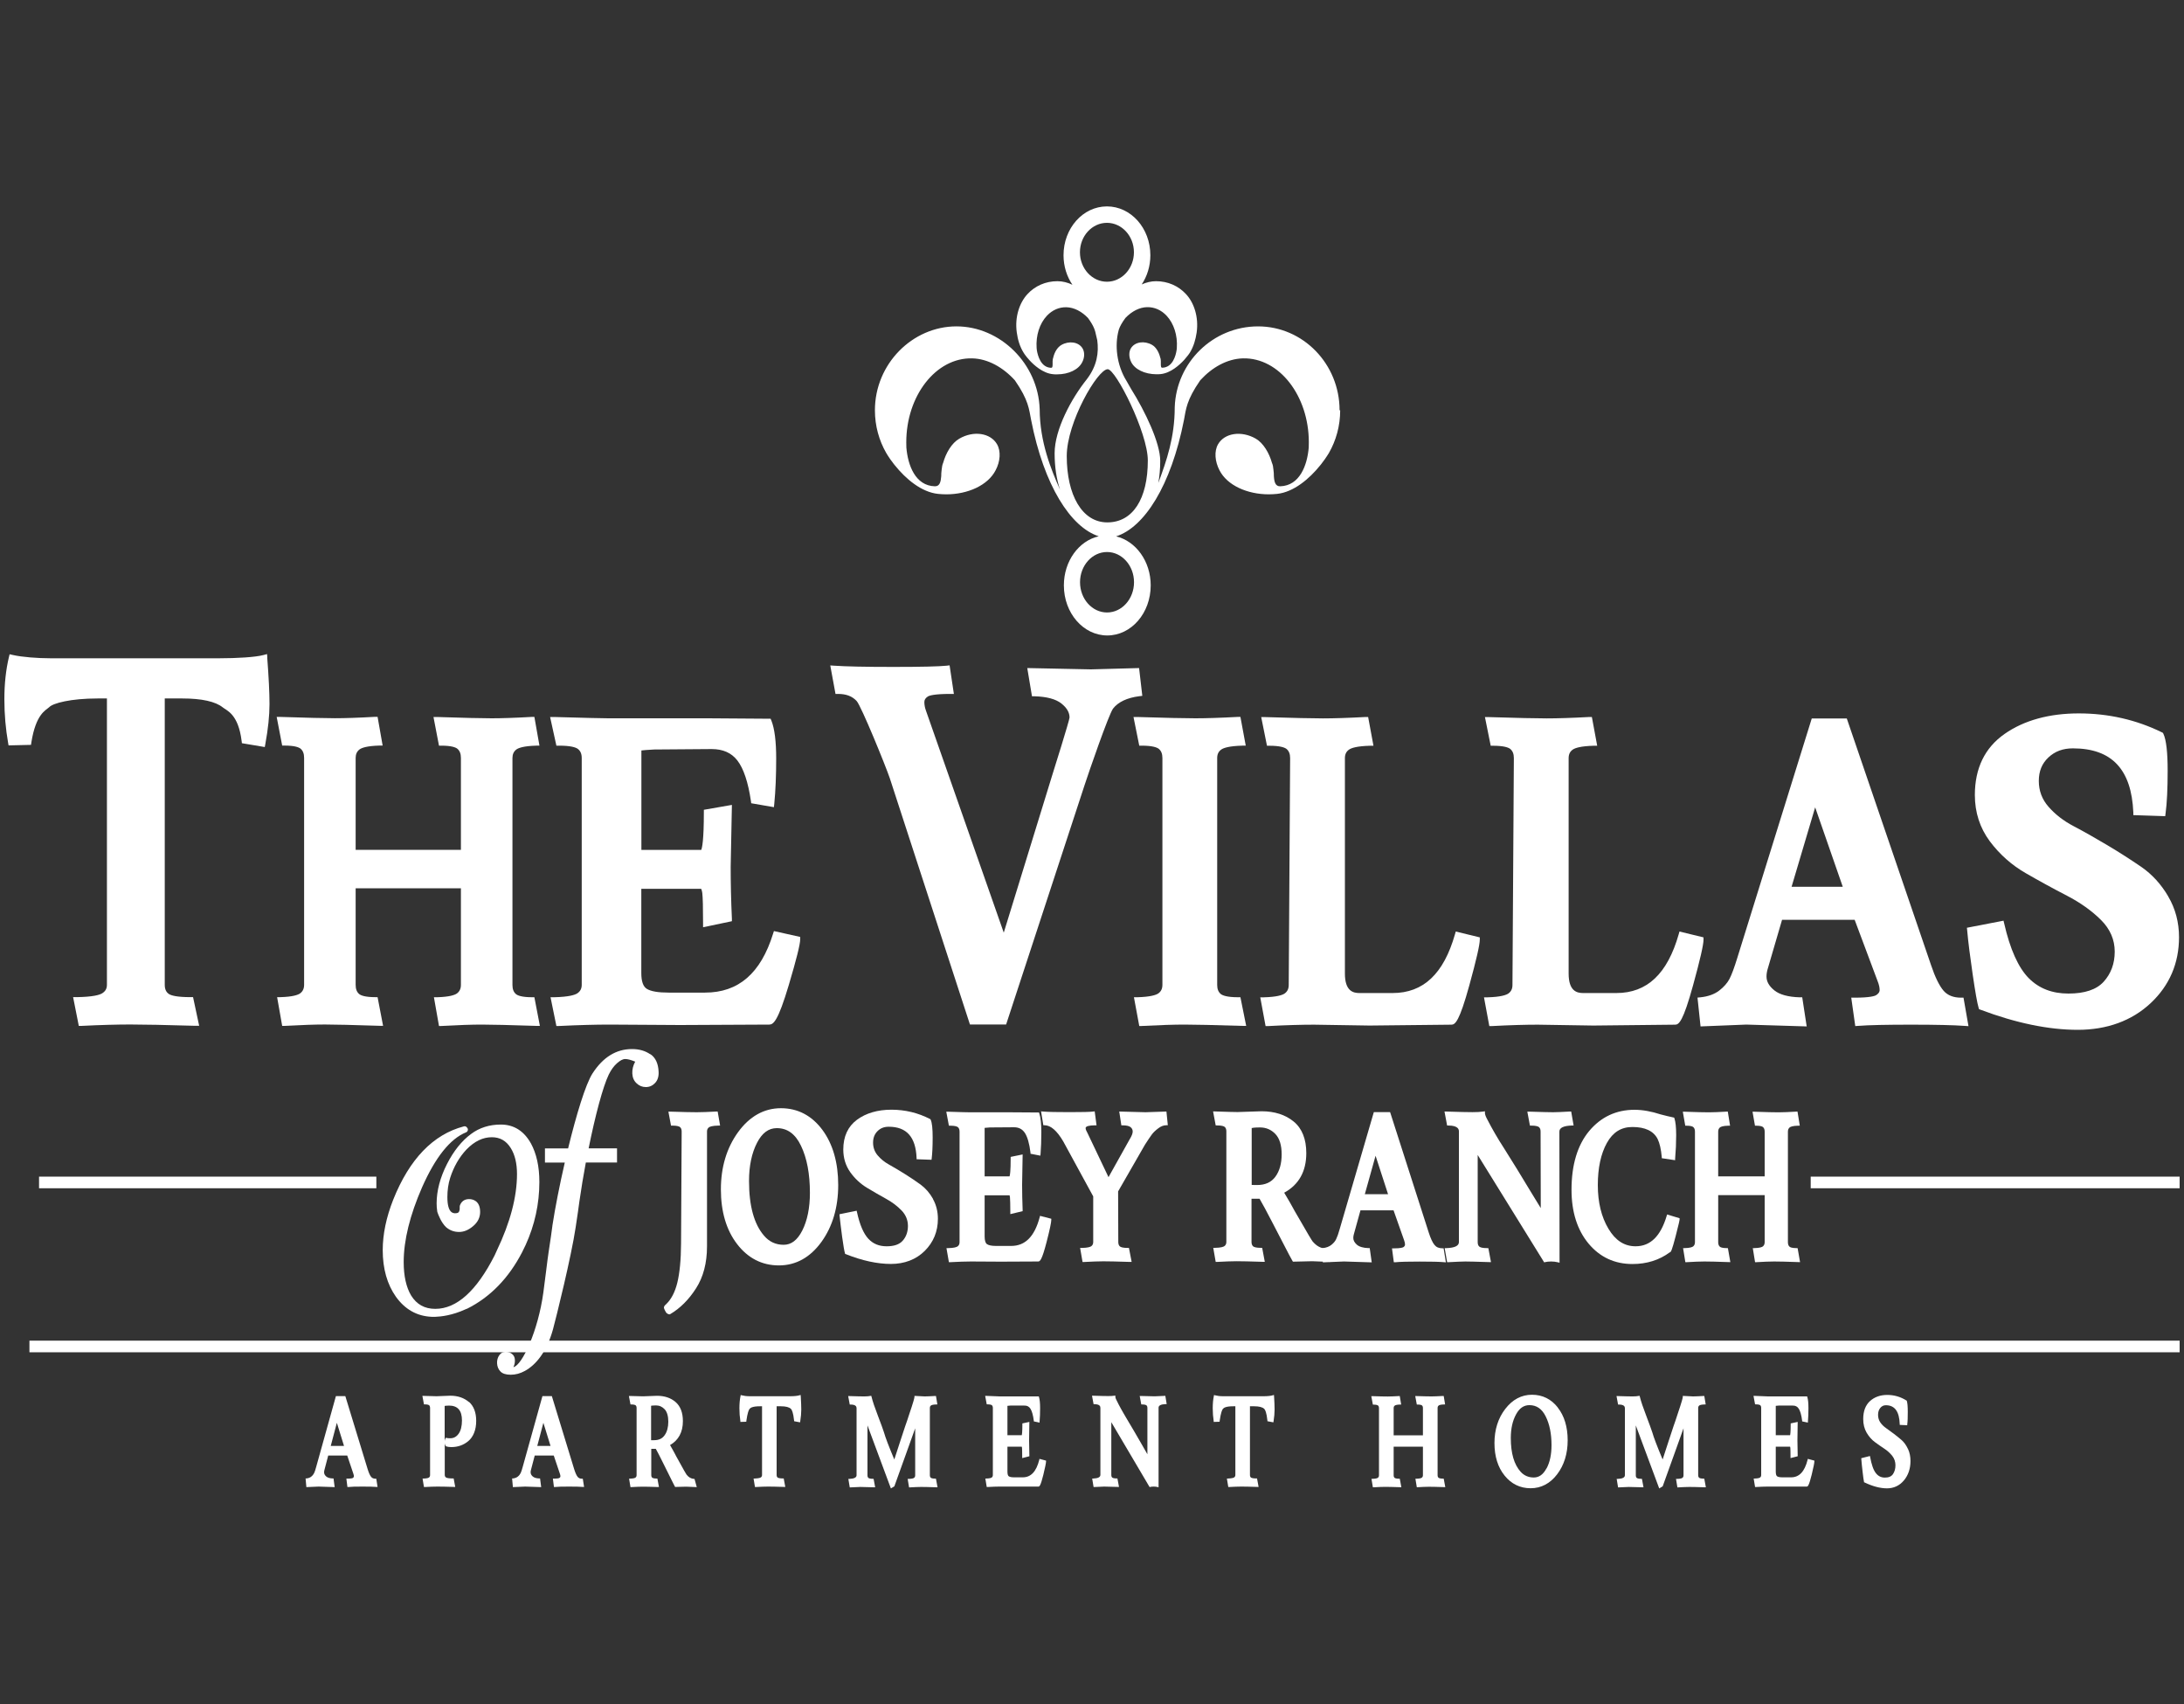 <?xml version="1.0" encoding="UTF-8"?><svg id="Layer_1" xmlns="http://www.w3.org/2000/svg" viewBox="0 0 250 195"><rect x="0" y="0" width="250" height="195" fill="#333333" stroke="none"/><defs><style>.cls-1{fill:#fff;}</style></defs><g><g><rect class="cls-1" x="3.37" y="153.42" width="246.13" height="1.33"/><rect class="cls-1" x="4.47" y="134.65" width="38.61" height="1.33"/><rect class="cls-1" x="207.27" y="134.65" width="42.23" height="1.33"/></g><path class="cls-1" d="M153.34,46.95c0-5.3-4.18-9.6-9.33-9.6s-9.37,4.12-9.54,9.26h0c0,3.41-.92,6.08-1.88,8.66,.14-.76,.22-1.6,.22-2.53,0-2.05-1.71-5.64-3.34-8.24-.13-.24-.3-.54-.52-.91-1.14-1.84-1.36-4.1-.9-5.79,.01-.04,.02-.08,.03-.11,.12-.34,.33-.74,.75-1.31,.75-.78,1.62-1.21,2.47-1.23,.84-.02,1.61,.32,2.23,.97,.84,.89,1.28,2.27,1.18,3.69,0,.1-.02,.19-.03,.28-.09,.59-.44,1.96-1.63,1.99-.07,0-.09-.02-.1-.03-.07-.06-.07-.28-.07-.35,0-.12,0-.25,0-.38,0-.19-.03-.32-.07-.4-.16-.66-.5-1.2-.93-1.45-.88-.51-1.96-.35-2.41,.36-.27,.42-.26,1.04,.01,1.59,.41,.85,1.55,1.4,2.89,1.41,.16,0,.32,0,.48-.02,1.16-.11,2.18-1.06,2.69-1.61l.11-.13c.12-.13,.23-.27,.33-.4l.11-.15,.11-.16h0c.44-.71,.66-1.51,.78-2.31,.25-1.79-.31-3.41-1.21-4.38-.88-.96-2.1-1.49-3.44-1.49h0c-.57,0-1.12,.14-1.64,.37,.62-.93,.99-2.09,.99-3.34,0-3.09-2.22-5.59-4.97-5.59s-4.97,2.5-4.97,5.59c0,1.27,.38,2.44,1.02,3.38-.54-.26-1.12-.41-1.72-.41h0c-1.34,0-2.56,.53-3.44,1.49-.9,.98-1.46,2.6-1.21,4.38,.11,.81,.34,1.61,.78,2.31h0l.11,.17,.11,.15c.1,.14,.21,.27,.33,.4l.11,.13c.5,.55,1.53,1.5,2.69,1.61,.16,.02,.32,.03,.48,.02,1.34,0,2.47-.55,2.89-1.41,.28-.54,.28-1.17,.01-1.59-.45-.71-1.53-.87-2.41-.36-.43,.25-.78,.79-.93,1.45-.04,.09-.06,.22-.07,.4,0,.13,0,.26,0,.38,0,.07,0,.28-.07,.35,0,0-.03,.03-.1,.03-1.18-.03-1.53-1.4-1.63-1.99-.01-.09-.02-.18-.03-.28-.1-1.42,.34-2.8,1.18-3.69,.62-.65,1.39-.99,2.23-.97,.85,.02,1.73,.46,2.47,1.23,.72,.98,.82,1.47,.93,1.99,.02,.07,.03,.14,.05,.21,.03,.11,.05,.23,.08,.34,.19,1.4-.01,2.93-1.21,4.49-1.75,2.19-3.67,5.73-3.67,8.45,0,1.56,.22,2.97,.62,4.17-1.01-2.28-2.32-5.44-2.33-9.23h0c-.17-5.16-4.49-9.46-9.53-9.46s-9.33,4.3-9.33,9.6c0,1.78,.47,3.45,1.29,4.88h0c.06,.1,.13,.2,.19,.31,.18,.28,.37,.56,.58,.82,.04,.05,.08,.1,.11,.15,.03,.04,.06,.08,.09,.11,1.28,1.6,3.07,3.1,4.97,3.3,.32,.03,.63,.05,.94,.05,2.46,0,4.77-1.03,5.65-2.76,.53-1,.62-2.17,.16-2.97-.75-1.3-2.69-1.59-4.32-.64-.87,.5-1.53,1.63-1.85,2.77-.1,.22-.14,.49-.17,.78-.04,.26-.05,.51-.05,.75-.05,.63-.16,1.16-.73,1.15-2.23-.06-3.09-2.4-3.26-4.44,0-.2-.01-.4-.01-.6,0-5.3,3.38-9.7,7.54-9.6,1.8,.04,3.54,1.03,4.89,2.51,1.59,2.29,1.62,3.33,1.86,4.53,1.47,7.53,4.53,12.28,7.74,13.32-2.28,.52-3.99,2.84-3.99,5.62,0,3.16,2.22,5.73,4.97,5.73s4.97-2.56,4.97-5.73c0-2.76-1.7-5.07-3.96-5.61,3.22-1.03,6.29-5.78,7.77-13.33,.23-1.2,.27-2.24,1.86-4.53,1.35-1.48,3.08-2.46,4.89-2.51,4.16-.1,7.54,4.3,7.54,9.6,0,.2,0,.4-.01,.6-.17,2.04-1.03,4.37-3.26,4.44-.57,.02-.69-.52-.73-1.15,0-.24-.01-.49-.05-.75-.02-.29-.07-.56-.17-.78-.32-1.14-.99-2.27-1.85-2.77-1.64-.94-3.57-.66-4.32,.64-.46,.8-.36,1.97,.16,2.97,.88,1.74,3.19,2.76,5.65,2.76,.31,0,.62-.02,.94-.05,1.89-.2,3.69-1.7,4.97-3.3,.03-.04,.06-.07,.09-.11,.04-.05,.08-.1,.11-.15,.21-.26,.4-.54,.58-.82,.07-.1,.13-.2,.19-.3h0c.82-1.43,1.29-3.1,1.29-4.88Zm-29.72-18.08c0-1.86,1.39-3.37,3.09-3.37s3.09,1.51,3.09,3.37-1.39,3.37-3.09,3.37-3.09-1.51-3.09-3.37Zm6.19,37.76c0,1.91-1.39,3.46-3.09,3.46s-3.09-1.55-3.09-3.46,1.39-3.46,3.09-3.46,3.09,1.55,3.09,3.46Zm-3.06-6.85c-2.9,0-4.64-3.16-4.64-7.59,0-3.86,3.53-9.94,4.69-9.94,.92,0,4.59,7.28,4.59,10.44,0,4.42-1.73,7.09-4.63,7.09Z"/></g><g><g><path class="cls-1" d="M30.6,75.26l-.03-.41-.41,.11c-.93,.25-3.09,.37-4.96,.37H5.72c-1.37,0-3.19-.13-4.27-.38l-.35-.08-.08,.33c-.35,1.47-.52,3.09-.52,4.82s.15,3.4,.43,5l.05,.28,2.57-.06,.04-.28c.52-3.27,1.65-3.67,2.04-4.03,.42-.46,2.46-1,5.55-1h1.06v32.77c0,.44-.18,.75-.56,.98-.3,.18-1.04,.4-2.9,.43h-.41l.65,3.29h.31c2.19-.11,4.07-.16,5.59-.16s4.03,.05,7.44,.15h.44l-.7-3.28h-.29c-1.57,0-2.21-.19-2.46-.35-.33-.21-.49-.56-.49-1.06v-32.77h2c2.24,0,3.81,.35,4.65,1.03,.44,.36,1.77,.74,2.15,3.84l.03,.25,2.62,.44,.06-.33c.32-1.72,.48-3.27,.48-4.58s-.09-3.1-.26-5.33Z"/><path class="cls-1" d="M61.17,114.12h-.26c-1.18,0-1.66-.2-1.85-.36-.27-.23-.4-.57-.4-1.05v-25.96c0-.44,.15-.76,.46-.99,.24-.17,.82-.39,2.26-.43h.37l-.58-3.29h-.27c-1.95,.11-3.51,.16-4.62,.16s-3.22-.05-6.27-.15h-.39l.63,3.28h.26c1.18,0,1.66,.2,1.85,.36,.27,.23,.4,.57,.4,1.05v10.51h-12.05v-10.51c0-.44,.15-.76,.46-.99,.24-.17,.82-.39,2.26-.43h.37l-.58-3.29h-.27c-1.93,.11-3.47,.16-4.6,.16s-3.24-.05-6.29-.15h-.39l.63,3.28h.26c1.18,0,1.66,.2,1.85,.36,.27,.23,.4,.57,.4,1.05v25.96c0,.44-.15,.76-.46,.99-.24,.17-.82,.39-2.26,.43h-.37l.58,3.29h.27c1.96-.11,3.51-.16,4.62-.16s3.22,.05,6.27,.15h.39l-.63-3.28h-.26c-1.18,0-1.66-.2-1.85-.36-.27-.23-.4-.57-.4-1.05v-11.05h12.05v11.05c0,.44-.15,.76-.46,.99-.24,.17-.82,.39-2.26,.43h-.37l.58,3.29h.27c1.96-.11,3.51-.16,4.62-.16s3.22,.05,6.27,.15h.39l-.63-3.28Z"/><path class="cls-1" d="M88.59,106.55l-.1,.31c-1.41,4.53-3.96,6.73-7.79,6.73h-4.16c-1.19,0-2.03-.14-2.5-.43-.42-.26-.63-.86-.63-1.81v-9.64h6.85s.09,.17,.13,.48c.06,.51,.09,1.68,.09,3.5v.42l3.3-.69v-.28c-.1-2.12-.14-4.12-.14-5.94l.14-7.09-3.21,.56v.27c0,3.23-.2,4.09-.3,4.32h-6.85v-11.38c.21-.03,.62-.06,1.45-.11l6.59-.05c1.3,0,2.27,.43,2.95,1.31,.71,.92,1.23,2.48,1.55,4.65l.03,.24,2.6,.45,.04-.37c.15-1.52,.22-3.28,.22-5.21s-.18-3.41-.55-4.33l-.09-.21-7.15-.05h-11.45c-.58,0-2.66-.05-6.18-.15h-.46l.72,3.28h.3c1.36,0,1.91,.2,2.14,.36,.31,.23,.46,.57,.46,1.05v25.96c0,.44-.17,.76-.53,.99-.27,.17-.95,.39-2.61,.43h-.43l.67,3.29h.32c2.26-.11,4.19-.16,5.73-.16l8.1,.05,10.21-.05c.47,0,1-.35,2.25-4.55,.87-2.93,1.3-4.64,1.3-5.22v-.26l-3-.67Z"/><path class="cls-1" d="M130.39,76.45l-5.52,.15-7.28-.15,.54,3.23h.29c1.39,.04,2.42,.31,3.07,.82,.63,.5,.94,1.03,.94,1.61,0,.29-1.85,6.2-1.96,6.53l-5.57,18.09-8.9-25.39c-.13-.35-.19-.69-.19-1,0-.25,.12-.45,.39-.63,.17-.11,.72-.3,2.59-.3h.4l-.49-3.27-.34,.04c-.87,.09-2.92,.14-6.11,.14s-5.46-.05-6.76-.14l-.45-.03,.6,3.26h.29c.93,0,1.62,.26,2.13,.81,.53,.58,3.33,7.45,3.8,8.85l9.17,28.17h4.14l9-27.45c.44-1.35,2.73-8,3.24-8.7,.59-.76,1.61-1.24,3.01-1.42l.34-.04-.37-3.19Z"/><path class="cls-1" d="M141.98,114.12h-.27c-1.24,0-1.75-.2-1.96-.36-.28-.23-.42-.57-.42-1.05v-25.96c0-.44,.15-.76,.49-.99,.25-.17,.87-.39,2.39-.43h.39l-.61-3.29h-.29c-2.04,.11-3.68,.16-4.87,.16s-3.43-.05-6.66-.15h-.42l.66,3.28h.27c1.24,0,1.75,.2,1.96,.36,.28,.23,.42,.57,.42,1.05v25.96c0,.44-.15,.76-.48,.99-.25,.17-.87,.39-2.39,.43h-.39l.61,3.29h.29c2.07-.11,3.71-.16,4.89-.16s3.4,.05,6.64,.15h.42l-.66-3.28Z"/><path class="cls-1" d="M166.64,106.6l-.09,.31c-1.29,4.53-3.62,6.73-7.14,6.73h-3.81c-.71,0-1.65-.23-1.65-2.23v-24.65c0-.44,.15-.76,.49-.99,.25-.17,.87-.39,2.39-.43h.39l-.61-3.29h-.29c-2.04,.11-3.68,.16-4.87,.16s-3.43-.05-6.66-.15h-.42l.66,3.28h.27c1.24,0,1.75,.2,1.96,.36,.28,.23,.42,.57,.42,1.05l-.16,25.96c0,.44-.15,.76-.48,.99-.25,.17-.87,.39-2.39,.43h-.39l.61,3.29h.29c2.04-.11,3.81-.16,5.25-.16l6.36,.1,9.37-.1c.43,0,.91-.35,2.06-4.53,.8-2.91,1.19-4.61,1.19-5.2v-.26l-2.75-.67Z"/><path class="cls-1" d="M192.25,106.6l-.09,.31c-1.29,4.53-3.62,6.73-7.14,6.73h-3.81c-.71,0-1.65-.23-1.65-2.23v-24.65c0-.44,.15-.76,.49-.99,.25-.17,.87-.39,2.39-.43h.39l-.61-3.29h-.29c-2.04,.11-3.68,.16-4.87,.16s-3.43-.05-6.66-.15h-.42l.66,3.28h.27c1.24,0,1.75,.2,1.96,.36,.28,.23,.42,.57,.42,1.05l-.16,25.96c0,.44-.15,.76-.48,.99-.25,.17-.87,.39-2.39,.43h-.39l.61,3.29h.29c2.04-.11,3.81-.16,5.25-.16l6.36,.1,9.37-.1c.43,0,.91-.35,2.06-4.53,.8-2.91,1.19-4.61,1.19-5.2v-.26l-2.75-.67Z"/><path class="cls-1" d="M224.77,114.17h-.28c-.88,0-1.54-.26-2-.78-.49-.56-.98-1.56-1.45-2.96l-9.64-28.21h-4.01l-8.54,27.45c-.32,1.04-.61,1.83-.87,2.34-.25,.48-.65,.94-1.2,1.36-.54,.41-1.26,.67-2.14,.76l-.33,.03,.35,3.3,5.24-.21,6.91,.21-.51-3.33h-.28c-1.32-.04-2.3-.3-2.92-.8-.6-.49-.89-1-.89-1.58,0-.29,.05-.6,.15-.92l1.63-5.57h8.31l2.64,7.05c.15,.38,.22,.71,.22,.99,0,.08,0,.31-.38,.57-.16,.11-.71,.3-2.49,.3h-.38l.46,3.25,.31-.02c1.26-.1,3.32-.14,6.13-.14s4.86,.05,6.09,.14l.43,.03-.57-3.26Zm-13.83-12.69h-5.86l2.7-9.09,3.16,9.09Z"/><path class="cls-1" d="M248.2,102.59c-.81-1.39-1.85-2.53-3.08-3.38-1.2-.82-2.5-1.66-3.88-2.48-1.38-.82-2.68-1.56-3.88-2.19-1.15-.6-2.11-1.35-2.87-2.22-.74-.84-1.11-1.83-1.11-2.95s.36-2,1.11-2.7c.74-.69,1.65-1.03,2.79-1.03,4.45,0,6.71,2.4,6.92,7.33v.31l3.65,.12,.04-.31c.16-1.17,.24-2.82,.24-4.9s-.16-3.53-.49-4.22l-.05-.1-.11-.06c-2.93-1.44-6.13-2.17-9.52-2.17s-6.27,.79-8.5,2.35c-2.26,1.58-3.4,3.93-3.4,6.99,0,1.99,.58,3.77,1.71,5.29,1.12,1.5,2.51,2.73,4.11,3.65,1.56,.9,3.15,1.77,4.72,2.58,1.52,.79,2.84,1.72,3.91,2.79,1.03,1.03,1.56,2.24,1.56,3.61s-.43,2.53-1.27,3.45c-.82,.9-2.17,1.35-4.03,1.35s-3.37-.58-4.55-1.77c-1.19-1.21-2.13-3.31-2.8-6.24l-.08-.33-4.19,.81,.03,.29c.12,1.36,.34,3.06,.63,5.05,.3,2.04,.52,3.29,.68,3.82l.05,.16,.17,.06c4.06,1.53,7.8,2.3,11.13,2.3s6.19-1.03,8.35-3.06c2.15-2.02,3.24-4.56,3.24-7.54,0-1.69-.41-3.26-1.23-4.65Z"/></g><g><path class="cls-1" d="M43.07,169.22h-.08c-.23,0-.4-.07-.52-.23-.13-.16-.26-.46-.39-.88l-2.55-8.34h-1.08l-2.26,8.11c-.08,.31-.16,.54-.23,.69-.07,.14-.17,.28-.32,.4-.14,.12-.33,.19-.56,.22h-.1l.09,.99,1.4-.06,1.84,.06-.13-.99h-.08c-.35-.01-.6-.09-.76-.23-.16-.14-.24-.3-.24-.47,0-.09,.01-.18,.04-.28l.43-1.64h2.18l.7,2.08c.04,.11,.06,.21,.06,.3,0,.06-.03,.12-.1,.17-.03,.03-.16,.09-.65,.09h-.11l.12,.96h.09c.33-.04,.88-.05,1.62-.05s1.29,.01,1.61,.04h.13l-.15-.96Zm-3.68-3.75h-1.53l.7-2.65,.82,2.65Z"/><path class="cls-1" d="M53.68,160.45c-.55-.48-1.27-.73-2.13-.73-.14,0-.66,.02-1.58,.06-.06,0-.56-.01-1.5-.04h-.12l.18,.97h.08c.32,0,.46,.06,.51,.1,.07,.07,.11,.17,.11,.31v7.67c0,.13-.04,.23-.13,.29-.06,.05-.22,.11-.62,.12h-.11l.16,.97h.09c.55-.03,1.04-.05,1.45-.05s1.06,.01,1.92,.04h.12l-.18-.97h-.08c-.51,0-.71-.06-.79-.11-.1-.06-.15-.16-.15-.31v-3.63c.01,.15,.06,.28,.14,.36l.02,.02h.03c.17,.06,.37,.08,.57,.08,.74,0,1.39-.23,1.93-.68,.28-.23,.51-.55,.67-.95,.16-.4,.24-.86,.24-1.37,0-.96-.28-1.69-.83-2.18Zm-2.77,.44s.16-.04,.49-.04c.99,0,1.48,.56,1.48,1.7,0,.65-.13,1.17-.38,1.52-.25,.35-.56,.52-.96,.52-.18,0-.32-.01-.43-.04l-.07-.02-.04,.06c-.05,.08-.09,.19-.1,.33v-4.04Z"/><path class="cls-1" d="M66.71,169.22h-.08c-.23,0-.4-.07-.52-.23-.13-.17-.26-.46-.39-.88l-2.55-8.34h-1.08l-2.26,8.11c-.08,.31-.16,.54-.23,.69-.07,.14-.17,.28-.32,.4-.14,.12-.33,.19-.56,.22h-.1l.09,.99,1.4-.06,1.84,.06-.13-.99h-.08c-.35-.01-.6-.09-.76-.23-.16-.14-.24-.3-.24-.47,0-.09,.01-.18,.04-.28l.43-1.64h2.18l.7,2.08c.04,.11,.06,.21,.06,.3,0,.06-.03,.12-.1,.17-.03,.03-.17,.09-.65,.09h-.11l.12,.96h.09c.33-.04,.88-.05,1.62-.05s1.29,.01,1.61,.04h.13l-.15-.96Zm-3.68-3.75h-1.53l.7-2.65,.82,2.65Z"/><path class="cls-1" d="M79.49,169.24h-.07c-.33-.03-.6-.19-.84-.5-.04-.05-.29-.47-1.2-2.13h0l-.07-.14c-.13-.25-.33-.62-.61-1.1,.97-.56,1.47-1.48,1.47-2.74,0-.97-.28-1.7-.83-2.18-.55-.48-1.27-.72-2.13-.72l-1.6,.06c-.14,0-.65-.01-1.5-.04h-.12l.18,.97h.08c.32,0,.46,.06,.51,.1,.08,.07,.11,.17,.11,.31v7.67c0,.13-.04,.23-.13,.29-.06,.05-.22,.11-.62,.12h-.11l.16,.97h.09c.55-.03,.98-.05,1.29-.05s.9,.01,1.76,.04h.12l-.18-.97h-.08c-.32,0-.46-.06-.51-.1-.08-.07-.11-.17-.11-.31v-2.99h.52c.19,.34,.47,.87,.82,1.59l1.12,2.25c.1,.2,.18,.35,.24,.47l.03,.05h.06c.58-.02,.99-.03,1.22-.03l1.2,.05-.26-.94Zm-4.95-8.37s.18-.04,.54-.04c.4,0,.73,.15,1.01,.45,.27,.3,.41,.78,.41,1.41s-.14,1.16-.42,1.55c-.27,.39-.67,.57-1.2,.57-.13,0-.25,0-.35,0v-3.95Z"/><path class="cls-1" d="M91.65,159.76v-.13l-.13,.04c-.23,.07-.59,.11-1.05,.11h-4.66c-.34,0-.65-.04-.92-.11l-.1-.03-.02,.1c-.09,.43-.13,.91-.13,1.42s.04,1.01,.11,1.47v.09l.68-.02v-.08c.14-.97,.28-1.29,.38-1.4,.1-.13,.39-.29,1.16-.29h.26v7.85c0,.13-.04,.22-.14,.29-.07,.05-.26,.11-.72,.13h-.11l.16,.97h.09c.55-.03,1.02-.05,1.4-.05s1.01,.01,1.86,.04h.12l-.18-.97h-.08c-.39,0-.54-.06-.61-.1-.08-.06-.12-.16-.12-.31v-7.85h.49c.56,0,.95,.1,1.15,.3,.11,.11,.26,.42,.36,1.34v.07l.68,.13,.02-.1c.08-.51,.12-.96,.12-1.35s-.02-.92-.06-1.57Z"/><path class="cls-1" d="M107.14,169.21h-.08c-.32,0-.46-.06-.51-.1-.08-.07-.11-.17-.11-.31v-7.67c0-.13,.04-.23,.13-.29,.06-.05,.22-.11,.62-.12h.11l-.16-.97h-.09c-.54,.03-.95,.05-1.2,.05l-1.17-.06v.1c0,.12-.11,.56-.61,2.03-.14,.44-.29,.89-.46,1.36-.16,.46-.35,1.04-.57,1.73-.2,.61-.42,1.3-.67,2.06-.63-1.51-1.03-2.55-1.18-3.1-.1-.32-.33-.95-.69-1.89-.36-.93-.61-1.67-.74-2.2l-.02-.09h-.09c-.18,.04-.42,.06-.71,.06s-.88-.01-1.73-.04h-.12l.18,.97h.08c.62,0,.7,.24,.7,.42v7.67c0,.26-.28,.4-.83,.42h-.11l.16,.97h.09c.55-.03,.92-.05,1.12-.05s.73,.01,1.58,.04h.12l-.18-.97h-.08c-.32,0-.45-.06-.51-.1-.08-.07-.11-.17-.11-.31v-5.7l2.68,7.21,.41-.25v-.03c.32-.87,.77-2.13,1.36-3.78,.45-1.24,.78-2.18,1.01-2.82v5.38c0,.13-.04,.23-.13,.29-.06,.05-.22,.11-.62,.12h-.11l.16,.97h.09c.55-.03,.98-.05,1.29-.05s.9,.01,1.76,.04h.12l-.18-.97Z"/><path class="cls-1" d="M118.98,166.97l-.02,.1c-.34,1.34-.96,1.99-1.88,1.99h-1.01c-.28,0-.48-.04-.6-.12-.1-.07-.15-.26-.15-.54v-2.85h1.64s.02,.05,.03,.14c.01,.15,.02,.5,.02,1.04v.13l.82-.21v-.08c-.02-.63-.03-1.22-.03-1.75l.03-2.1-.8,.17v.08c0,.94-.05,1.2-.07,1.27h-1.64v-3.36c.05,0,.15-.02,.34-.03h1.6c.31-.01,.54,.11,.7,.37,.17,.27,.3,.74,.38,1.37v.07l.66,.14v-.11c.04-.45,.06-.97,.06-1.54s-.04-1-.13-1.28l-.02-.07h-4.52c-.14-.01-.65-.03-1.5-.06h-.12l.18,.97h.08c.32,0,.46,.06,.51,.1,.07,.07,.11,.17,.11,.31v7.67c0,.13-.04,.23-.13,.29-.06,.05-.22,.11-.62,.12h-.11l.16,.97h.09c.55-.03,1.01-.05,1.39-.05h4.44c.12,0,.25-.1,.56-1.35,.21-.86,.31-1.37,.31-1.54v-.08l-.75-.2Z"/><path class="cls-1" d="M133.38,159.74h-.09c-.54,.03-.91,.05-1.12,.05s-.74-.01-1.59-.04h-.12l.18,.97h.08c.32,0,.46,.06,.51,.1,.08,.07,.11,.17,.11,.31v5.29c-.14-.26-.37-.65-.68-1.19-.48-.84-.77-1.33-.87-1.5-.1-.17-.39-.65-.86-1.45-.13-.21-.23-.38-.31-.53-.08-.14-.18-.31-.29-.51-.11-.19-.2-.36-.27-.5-.07-.14-.15-.31-.25-.5-.12-.22-.14-.35-.14-.42v-.12l-.11,.02c-.18,.03-.42,.04-.71,.04s-.88-.01-1.73-.04h-.12l.18,.97h.08c.62,0,.7,.24,.7,.42v7.67c0,.26-.28,.4-.83,.42h-.11l.16,.97h.09c.55-.03,.92-.05,1.12-.05s.73,.01,1.58,.04h.12l-.18-.97h-.08c-.32,0-.46-.06-.51-.1-.08-.07-.11-.17-.11-.31v-6.03l4.35,7.37,.04,.06,.07-.02c.2-.05,.56-.06,.83,.01l.12,.03v-9.1c-.01-.26,.27-.4,.82-.42h.11l-.16-.97Z"/><path class="cls-1" d="M145.83,159.76v-.13l-.13,.04c-.23,.07-.59,.11-1.05,.11h-4.66c-.34,0-.65-.04-.92-.11l-.1-.03-.02,.1c-.09,.43-.13,.91-.13,1.42s.04,1.01,.11,1.47v.09l.68-.02v-.08c.14-.97,.28-1.29,.38-1.4,.1-.13,.39-.29,1.16-.29h.26v7.85c0,.13-.04,.22-.14,.29-.07,.05-.26,.11-.72,.13h-.11l.16,.97h.09c.55-.03,1.02-.05,1.4-.05s1.01,.01,1.86,.04h.12l-.18-.97h-.08c-.39,0-.54-.06-.61-.1-.08-.06-.12-.16-.12-.31v-7.85h.49c.56,0,.95,.1,1.15,.3,.11,.11,.26,.42,.36,1.34v.07l.68,.13,.02-.1c.08-.51,.12-.96,.12-1.35s-.02-.92-.06-1.57Z"/><path class="cls-1" d="M165.26,169.21h-.08c-.32,0-.46-.06-.51-.1-.08-.07-.11-.17-.11-.31v-7.67c0-.13,.04-.23,.13-.29,.06-.05,.22-.11,.62-.12h.11l-.16-.97h-.09c-.55,.03-.98,.05-1.29,.05s-.9-.01-1.76-.04h-.12l.18,.97h.08c.32,0,.46,.06,.51,.1,.08,.07,.11,.17,.11,.31v3.11h-3.35v-3.11c0-.13,.04-.23,.13-.29,.06-.05,.22-.11,.62-.12h.11l-.16-.97h-.09c-.54,.03-.97,.05-1.29,.05s-.91-.01-1.76-.04h-.12l.18,.97h.08c.32,0,.46,.06,.51,.1,.08,.07,.11,.17,.11,.31v7.67c0,.13-.04,.23-.13,.29-.06,.05-.22,.11-.62,.12h-.11l.16,.97h.09c.55-.03,.98-.05,1.29-.05s.9,.01,1.76,.04h.12l-.18-.97h-.08c-.32,0-.45-.06-.51-.1-.08-.07-.11-.17-.11-.31v-3.26h3.35v3.26c0,.13-.04,.23-.13,.29-.06,.05-.22,.11-.62,.12h-.11l.16,.97h.09c.55-.03,.98-.05,1.29-.05s.9,.01,1.76,.04h.12l-.18-.97Z"/><path class="cls-1" d="M178.32,161.07c-.76-.97-1.76-1.46-2.96-1.46s-2.23,.55-3.06,1.63c-.82,1.07-1.23,2.38-1.23,3.9s.39,2.77,1.16,3.72c.77,.96,1.78,1.45,2.98,1.45s2.23-.54,3.03-1.59c.8-1.05,1.21-2.36,1.21-3.89s-.38-2.8-1.14-3.76Zm-1.3,6.97c-.37,.7-.85,1.04-1.45,1.04s-1.11-.22-1.5-.65h0c-.75-.82-1.13-2.12-1.13-3.87,0-1.07,.2-1.97,.6-2.7,.39-.72,.89-1.06,1.53-1.06,.82,0,1.43,.42,1.86,1.28,.44,.87,.67,1.98,.67,3.3,0,1.07-.19,1.96-.57,2.67Z"/><path class="cls-1" d="M195.09,169.21h-.08c-.32,0-.46-.06-.51-.1-.08-.07-.11-.17-.11-.31v-7.67c0-.13,.04-.23,.13-.29,.06-.05,.22-.11,.62-.12h.11l-.16-.97h-.09c-.54,.03-.95,.05-1.2,.05l-1.17-.06v.1c0,.12-.11,.56-.61,2.03-.14,.44-.29,.89-.46,1.36-.16,.47-.35,1.05-.57,1.73-.2,.61-.42,1.3-.67,2.06-.63-1.51-1.03-2.55-1.18-3.1-.1-.32-.33-.93-.69-1.89-.36-.93-.61-1.67-.74-2.2l-.02-.09h-.09c-.18,.04-.42,.06-.71,.06s-.88-.01-1.73-.04h-.12l.18,.97h.08c.62,0,.7,.24,.7,.42v7.67c0,.26-.28,.4-.83,.42h-.11l.16,.97h.09c.55-.03,.92-.05,1.12-.05s.73,.01,1.58,.04h.12l-.18-.97h-.08c-.32,0-.46-.06-.51-.1-.08-.07-.11-.17-.11-.31v-5.7l2.68,7.21,.41-.25v-.03c.32-.87,.77-2.13,1.36-3.78,.45-1.24,.78-2.18,1.01-2.82v5.38c0,.13-.04,.23-.13,.29-.06,.05-.22,.11-.62,.12h-.11l.16,.97h.09c.55-.03,.98-.05,1.29-.05s.9,.01,1.76,.04h.12l-.18-.97Z"/><path class="cls-1" d="M206.93,166.97l-.02,.1c-.34,1.34-.96,1.99-1.88,1.99h-1.01c-.28,0-.48-.04-.6-.12-.1-.07-.15-.26-.15-.54v-2.85h1.64s.02,.05,.03,.14c.01,.15,.02,.5,.02,1.04v.13l.82-.21v-.08c-.02-.63-.03-1.22-.03-1.75l.03-2.1-.8,.17v.08c0,.94-.05,1.2-.07,1.27h-1.64v-3.36c.05,0,.15-.02,.34-.03h1.6c.31-.01,.54,.11,.7,.37,.17,.27,.3,.73,.38,1.37v.07l.66,.14v-.11c.04-.45,.06-.97,.06-1.54s-.04-1.01-.13-1.28l-.02-.07h-4.52c-.14-.01-.65-.03-1.5-.06h-.12l.18,.97h.08c.32,0,.46,.06,.51,.1,.08,.07,.11,.17,.11,.31v7.67c0,.13-.04,.23-.13,.29-.06,.05-.22,.11-.62,.12h-.11l.16,.97h.09c.55-.03,1.01-.05,1.39-.05h4.44c.12,0,.25-.1,.56-1.35,.21-.86,.31-1.37,.31-1.54v-.08l-.75-.2Z"/><path class="cls-1" d="M218.4,165.81c-.19-.41-.43-.75-.71-1-.28-.24-.58-.49-.9-.73-.32-.24-.62-.46-.89-.65-.26-.18-.49-.4-.66-.65-.17-.25-.26-.54-.26-.87s.09-.6,.26-.8c.17-.2,.37-.3,.63-.3,1.02,0,1.54,.71,1.59,2.16v.09l.86,.04v-.09c.05-.35,.06-.83,.06-1.45s-.04-1.04-.11-1.24v-.03l-.04-.02c-.68-.43-1.42-.64-2.2-.64s-1.45,.23-1.97,.7c-.52,.47-.78,1.16-.78,2.06,0,.59,.13,1.11,.39,1.56,.26,.44,.58,.81,.95,1.08,.36,.27,.73,.52,1.09,.76,.35,.23,.65,.51,.9,.82,.24,.31,.36,.67,.36,1.07s-.1,.75-.29,1.02c-.19,.27-.49,.39-.92,.39s-.77-.17-1.04-.52c-.28-.36-.49-.98-.65-1.85l-.02-.1-.99,.25v.08c.03,.4,.08,.9,.15,1.49,.07,.6,.12,.97,.16,1.13v.05l.05,.02c.94,.45,1.8,.68,2.58,.68s1.44-.31,1.94-.91c.5-.6,.75-1.35,.75-2.22,0-.5-.09-.96-.28-1.37Z"/></g><g><g><path class="cls-1" d="M82.13,127.2h-.14c-.93,.05-1.68,.08-2.23,.08s-1.58-.02-3.05-.07h-.2l.3,1.6h.14c.56,0,.79,.09,.89,.17,.13,.11,.19,.28,.19,.51l-.07,12.82c-.01,1.88-.16,3.39-.43,4.49-.27,1.08-.7,1.9-1.27,2.44-.18,.15-.26,.27-.26,.39,0,.07,.03,.19,.23,.54,.09,.13,.22,.21,.37,.24h.06l.05-.02c1.13-.66,2.13-1.65,2.96-2.95,.84-1.3,1.26-2.92,1.26-4.8v-13.15c0-.21,.07-.37,.22-.48,.11-.08,.39-.19,1.09-.2h.19l-.28-1.61Z"/><path class="cls-1" d="M94.14,129.3c-1.22-1.64-2.82-2.48-4.75-2.48s-3.59,.93-4.91,2.75c-1.3,1.8-1.96,4-1.96,6.54s.62,4.65,1.85,6.25c1.24,1.62,2.85,2.45,4.79,2.45s3.58-.91,4.87-2.69c1.27-1.76,1.92-3.95,1.92-6.51s-.61-4.69-1.81-6.31Zm-4.43,13.15c-.9,0-1.65-.34-2.24-1.03-1.15-1.32-1.73-3.42-1.73-6.27,0-1.73,.31-3.2,.92-4.38,.58-1.12,1.32-1.67,2.26-1.67,1.21,0,2.12,.66,2.77,2.02,.68,1.41,1.02,3.22,1.02,5.38,0,1.73-.3,3.19-.88,4.33h0c-.56,1.09-1.25,1.62-2.13,1.62Z"/><path class="cls-1" d="M106.81,137.21c-.38-.68-.86-1.23-1.43-1.65-.55-.4-1.16-.81-1.8-1.21-.64-.4-1.24-.76-1.8-1.07-.53-.29-.98-.66-1.33-1.08-.34-.41-.51-.89-.51-1.44s.17-.98,.51-1.32c.34-.34,.76-.5,1.28-.5,2.05,0,3.09,1.17,3.19,3.57v.15l1.71,.06,.02-.15c.07-.57,.11-1.37,.11-2.39s-.07-1.72-.23-2.05l-.02-.05-.06-.03c-1.36-.7-2.84-1.06-4.41-1.06s-2.91,.39-3.94,1.15c-1.04,.77-1.57,1.91-1.57,3.41,0,.97,.27,1.84,.79,2.58,.52,.73,1.16,1.33,1.9,1.78,.72,.44,1.46,.86,2.18,1.26,.7,.38,1.31,.84,1.81,1.36,.48,.5,.72,1.1,.72,1.76s-.2,1.24-.59,1.68c-.38,.44-.99,.65-1.85,.65s-1.55-.28-2.09-.86h0c-.55-.59-.99-1.61-1.3-3.04l-.04-.17-1.96,.4v.14c.07,.66,.17,1.49,.3,2.46,.14,.99,.24,1.6,.32,1.86l.02,.08,.08,.03c1.88,.75,3.62,1.12,5.16,1.12s2.88-.5,3.88-1.5c.99-.99,1.5-2.22,1.5-3.67,0-.82-.19-1.59-.57-2.27Z"/><path class="cls-1" d="M119.05,139.14l-.04,.16c-.59,2.21-1.66,3.28-3.26,3.28h-1.74c-.5,0-.84-.07-1.04-.21-.17-.12-.26-.43-.26-.88v-4.7h2.85s.04,.09,.05,.23c.02,.25,.04,.82,.04,1.71v.21l1.41-.34v-.13c-.04-1.03-.06-2.01-.06-2.9l.06-3.46-1.37,.28v.13c0,1.55-.08,1.98-.13,2.1h-2.85v-5.55c.09-.01,.26-.03,.6-.05l2.77-.02c.54,0,.94,.21,1.23,.64,.3,.45,.52,1.21,.65,2.27v.12l1.13,.22,.02-.18c.06-.74,.09-1.6,.09-2.54s-.08-1.66-.23-2.11l-.04-.11-3.01-.02h-4.81c-.25,0-1.14-.02-2.59-.07h-.2l.3,1.6h.14c.56,0,.79,.09,.89,.17,.13,.11,.19,.28,.19,.51v12.65c0,.21-.07,.37-.22,.48-.11,.08-.39,.19-1.09,.2h-.19l.28,1.61h.14c.95-.05,1.75-.08,2.4-.08l3.4,.02,4.28-.02c.21,0,.43-.17,.96-2.22,.37-1.43,.54-2.26,.54-2.54v-.13l-1.28-.33Z"/><path class="cls-1" d="M133.53,127.2l-2.41,.08-3-.08,.24,1.58h.14c.44,0,.75,.07,.92,.21,.16,.13,.24,.3,.24,.5,0,.22-.12,.52-.35,.89l-2.42,4.33-2.4-5.04c-.14-.24-.22-.43-.22-.58,0-.2,.39-.31,1.06-.31h.19l-.21-1.6-.16,.02c-.37,.05-1.3,.07-2.74,.07s-2.47-.02-3.03-.07l-.21-.02,.26,1.59h.14c.7,0,1.42,.62,2.14,1.85l3.43,6.29v5.22c0,.21-.07,.37-.22,.48-.11,.08-.39,.19-1.09,.2h-.19l.28,1.61h.14c.95-.05,1.7-.08,2.24-.08s1.56,.02,3.04,.07h.2l-.31-1.6h-.14c-.56,0-.79-.09-.89-.17-.13-.11-.19-.28-.19-.51l-.02-5.79,3.07-5.34c.33-.52,.6-.91,.78-1.16,.18-.25,.44-.49,.76-.73,.3-.23,.61-.34,.9-.34h.18l-.16-1.58Z"/><path class="cls-1" d="M151.83,142.89h-.11c-.57-.05-1.04-.32-1.47-.83-.06-.07-.42-.63-2.07-3.51h0l-.13-.24c-.22-.42-.58-1.03-1.05-1.82,1.68-.92,2.53-2.44,2.53-4.53,0-1.6-.48-2.82-1.44-3.61-.95-.78-2.18-1.18-3.68-1.18h0l-2.76,.09c-.25,0-1.14-.02-2.59-.07h-.2l.3,1.6h.14c.56,0,.79,.09,.89,.17,.13,.11,.19,.28,.19,.51v12.65c0,.21-.07,.37-.22,.48-.11,.08-.39,.19-1.09,.2h-.19l.28,1.61h.14c.95-.05,1.7-.08,2.24-.08s1.56,.02,3.04,.07h.2l-.3-1.6h-.14c-.56,0-.79-.09-.89-.17-.13-.11-.19-.28-.19-.51v-4.94h.92c.33,.56,.81,1.45,1.42,2.63l1.93,3.72c.17,.33,.31,.58,.42,.77l.05,.08h.1c1-.03,1.71-.05,2.1-.05l2.06,.08-.45-1.55Zm-8.55-13.8c.08-.02,.31-.07,.95-.07,.7,0,1.28,.25,1.76,.75,.48,.5,.72,1.29,.72,2.33s-.24,1.91-.72,2.56c-.47,.64-1.16,.95-2.09,.95-.23,0-.44,0-.62-.01v-6.51Z"/><path class="cls-1" d="M165.25,142.85h-.14c-.4,0-.69-.12-.9-.38-.23-.27-.45-.76-.67-1.44l-4.38-13.65-.04-.11h-1.86l-3.91,13.39c-.14,.51-.28,.89-.4,1.14-.11,.24-.3,.46-.55,.66-.25,.2-.57,.32-.97,.37l-.16,.02,.16,1.61,2.41-.1,3.18,.1-.23-1.63h-.14c-.6-.02-1.05-.15-1.33-.39-.27-.24-.41-.49-.41-.77,0-.14,.02-.29,.07-.45l.75-2.71h3.79l1.21,3.43c.07,.19,.1,.35,.1,.49,0,.1-.06,.2-.17,.28-.07,.05-.32,.15-1.13,.15h-.19l.21,1.59h.15c.57-.06,1.52-.08,2.81-.08s2.23,.02,2.79,.07l.21,.02-.26-1.59Zm-6.36-6.19h-2.66l1.23-4.4,1.43,4.4Z"/><path class="cls-1" d="M179.85,127.2h-.14c-.93,.05-1.58,.08-1.93,.08s-1.28-.02-2.75-.07h-.2l.3,1.6h.14c.56,0,.79,.09,.89,.17,.13,.11,.19,.28,.19,.51l.02,8.76c-.27-.44-.68-1.11-1.21-1.98-.85-1.41-1.33-2.19-1.5-2.47-.18-.28-.68-1.08-1.49-2.39-.22-.34-.4-.63-.55-.87-.14-.24-.31-.51-.5-.84-.19-.32-.34-.59-.46-.82-.12-.23-.26-.5-.44-.83-.2-.37-.24-.58-.24-.69v-.19l-.19,.03c-.31,.05-.73,.07-1.24,.07s-1.53-.02-3-.07h-.2l.3,1.6h.14c1.21,0,1.21,.52,1.21,.69v12.65c0,.43-.48,.66-1.44,.69h-.19l.28,1.61h.14c.95-.05,1.6-.08,1.94-.08s1.27,.02,2.74,.07h.2l-.3-1.6h-.14c-.56,0-.79-.09-.89-.17-.13-.11-.19-.28-.19-.51v-9.98l7.61,12.29,.12-.03c.17-.04,.4-.07,.67-.07s.53,.03,.77,.09l.2,.05-.02-15.01c0-.43,.48-.66,1.44-.69h.19l-.28-1.61Z"/><path class="cls-1" d="M190.83,138.97l-.04,.15c-.7,2.35-1.87,3.5-3.57,3.5-1.28,0-2.3-.66-3.1-2-.81-1.35-1.22-3.03-1.22-5s.35-3.59,1.04-4.83c.69-1.23,1.64-1.82,2.92-1.82,1.45,0,2.43,.46,2.89,1.38,.23,.47,.39,1.16,.47,2.06v.13l1.53,.23v-.17c.08-.91,.12-1.82,.12-2.7s-.07-1.54-.2-1.92l-.03-.08-.08-.02c-.43-.09-.92-.21-1.46-.35-1.07-.35-2.08-.53-3-.53-2.1,0-3.84,.82-5.19,2.43-1.34,1.61-2.02,3.87-2.02,6.73,0,2.53,.66,4.6,1.95,6.15,1.3,1.56,2.99,2.34,5.03,2.34,1.63,0,3.07-.45,4.27-1.34,.13,0,.25-.24,.66-1.81,.4-1.54,.46-1.86,.46-1.97v-.12l-1.43-.43Z"/><path class="cls-1" d="M205.77,142.83h-.12c-.52,0-.73-.09-.81-.17-.12-.11-.18-.28-.18-.51v-12.65c0-.21,.07-.37,.2-.48,.1-.08,.36-.19,.99-.2h.17l-.26-1.61h-.13c-.86,.05-1.55,.08-2.05,.08s-1.43-.02-2.78-.07h-.19l.28,1.6h.12c.52,0,.73,.09,.81,.17,.12,.11,.18,.28,.18,.51v5.12h-5.32v-5.12c0-.21,.07-.37,.2-.48,.1-.08,.36-.19,.99-.2h.17l-.26-1.61h-.13c-.85,.05-1.53,.08-2.04,.08s-1.44-.02-2.79-.07h-.19l.28,1.6h.12c.52,0,.73,.09,.81,.17,.12,.11,.18,.28,.18,.51v12.65c0,.21-.07,.37-.2,.48-.1,.08-.36,.19-.99,.2h-.17l.26,1.61h.13c.86-.05,1.55-.08,2.05-.08s1.43,.02,2.78,.07h.19l-.28-1.6h-.12c-.52,0-.73-.09-.81-.17-.12-.11-.18-.28-.18-.51v-5.38h5.32v5.38c0,.21-.07,.37-.2,.48-.1,.08-.36,.19-.99,.2h-.17l.26,1.61h.13c.86-.05,1.55-.08,2.05-.08s1.43,.02,2.78,.07h.19l-.28-1.6Z"/></g><g><path class="cls-1" d="M60.78,130.86h0c-.8-1.44-1.96-2.17-3.45-2.17-1.3,0-2.45,.36-3.41,1.08-1.06,.78-1.99,1.94-2.75,3.43-.79,1.55-1.19,3.07-1.19,4.51,0,.3,.02,.6,.07,.92,0,.02,0,.04,.01,.06,.12,.35,.45,1.23,1.02,1.76h0s.03,.02,.04,.03c.4,.33,.88,.5,1.43,.5s1.08-.22,1.6-.66c.54-.45,.81-1,.81-1.63,0-1.32-.89-1.47-1.27-1.47-.51,0-.88,.26-1.05,.74-.01,.04-.02,.09-.02,.13,.02,.3-.02,.52-.12,.63-.03,.03-.11,.12-.38,.12-.23,0-.91,0-.91-1.85,0-.8,.11-1.54,.32-2.2,.41-1.28,1.04-2.37,1.87-3.25,.92-.94,1.87-1.4,2.9-1.4,.93,0,1.64,.4,2.16,1.23,.48,.76,.72,1.77,.72,2.98,0,2.62-.78,5.56-2.31,8.76l-.2,.44h0l-.05,.11c-2.06,4.06-4.34,6.12-6.79,6.12-1.22,0-2.13-.5-2.77-1.53-.56-.94-.85-2.23-.85-3.82,0-2.5,.71-5.37,2.1-8.55,1.52-3.44,3.21-5.56,5.04-6.3,.1-.04,.17-.13,.2-.23,.03-.1,0-.21-.07-.29l-.05-.06c-.08-.1-.21-.14-.34-.1-3.51,.92-6.23,3.75-8.08,8.39-.8,2.02-1.2,3.96-1.2,5.77,0,2.13,.51,3.91,1.5,5.32,1.04,1.46,2.42,2.24,4.1,2.31,.09,0,.18,0,.27,0,.06,0,.12,0,.16,0,.63-.02,1.93-.16,3.45-.86,.05-.02,.09-.04,.14-.06h.03c2.64-1.32,4.75-3.48,6.29-6.44l.35-.72,.06-.12c1.05-2.3,1.58-4.73,1.58-7.23,0-1.77-.33-3.25-.97-4.42Z"/><path class="cls-1" d="M74.44,120.65c-.58-.4-1.27-.6-2.09-.6-1.82,0-3.32,.93-4.52,2.78-.81,1.26-1.86,4.75-2.8,8.59h-2.65v1.62h2.27c-.59,2.56-1.1,5.15-1.42,7.23v.03l-.16,1.17-.27,1.81c-.07,.45-.16,1.15-.28,2.12-.12,.96-.22,1.79-.32,2.49-.6,4.42-2.44,8.37-3.43,8.56,.13-.26,.18-.54,.17-.82-.01-.29-.12-.52-.32-.68-.2-.17-.45-.25-.75-.25s-.53,.13-.72,.39c-.18,.26-.27,.57-.25,.93s.14,.67,.38,.92c.23,.25,.63,.38,1.18,.38s1.08-.14,1.61-.43c1.26-.68,2.52-2.18,3.23-4.77,.37-1.36,2.09-8.29,2.59-11.64l.27-1.81h0l.16-1.17h0c.21-1.46,.46-2.98,.74-4.47h3.57v-1.62h-3.25c.75-3.73,1.63-7.04,2.3-8.43,.27-.55,.58-.98,.94-1.3s.67-.49,.95-.49,.65,.1,1.14,.3c-.24,.44-.35,.89-.33,1.35,.02,.46,.18,.84,.48,1.12,.3,.29,.65,.44,1.07,.44s.77-.16,1.06-.47c.29-.31,.43-.74,.4-1.29-.04-.93-.35-1.6-.93-2Z"/></g></g></g></svg>